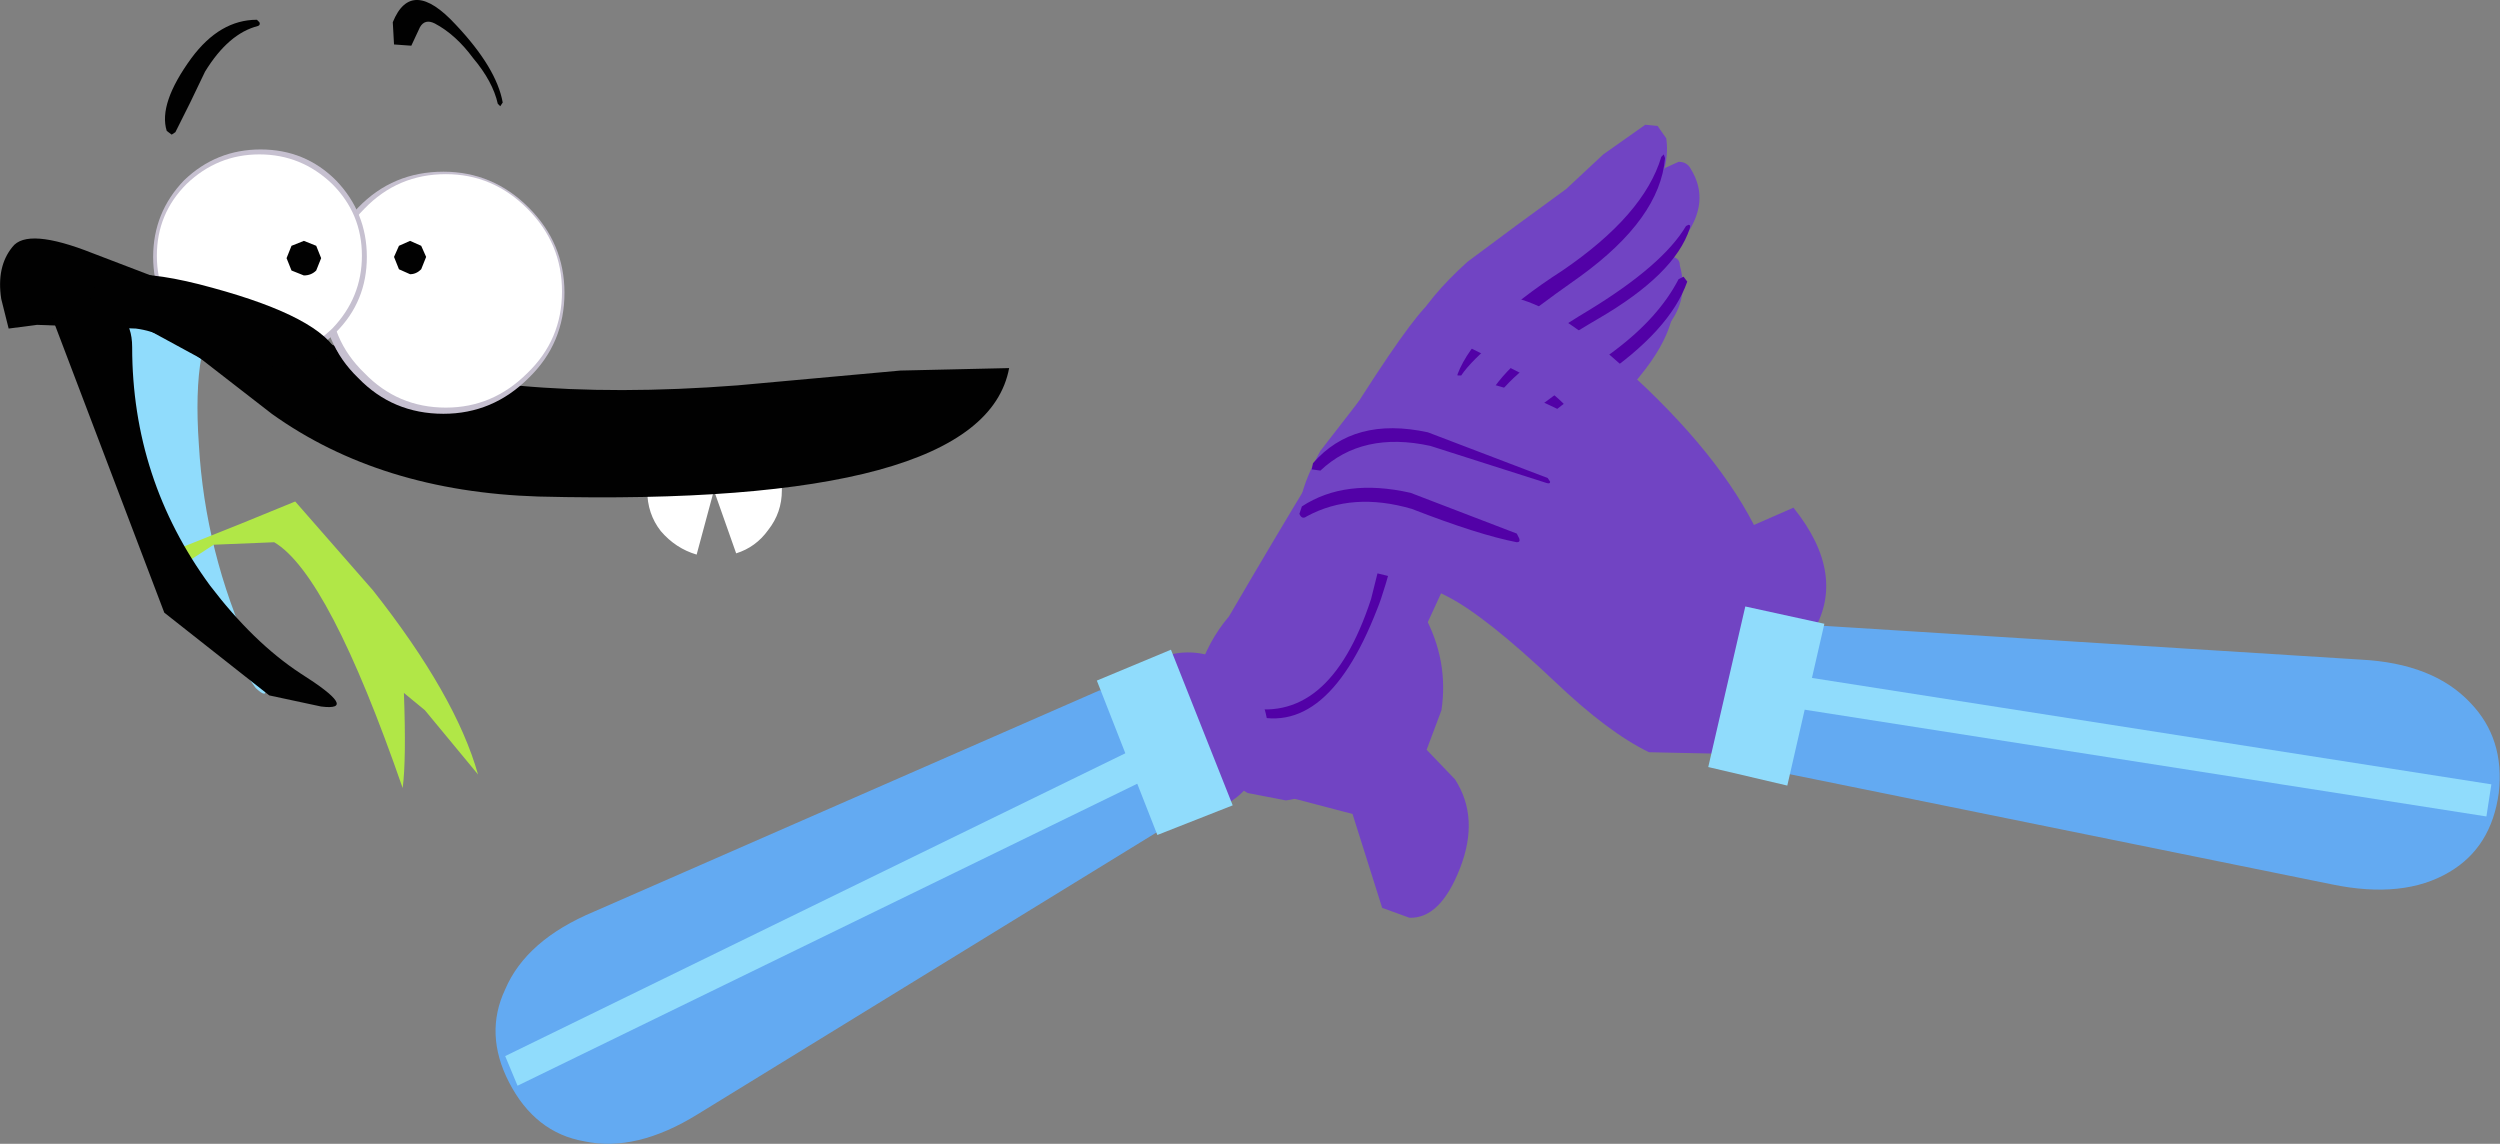 <?xml version="1.0" encoding="UTF-8" standalone="no"?>
<svg xmlns:xlink="http://www.w3.org/1999/xlink" height="46.3px" width="101.2px" xmlns="http://www.w3.org/2000/svg">
  <rect width="100%" height="100%" fill="#808080" stroke="none"/>
  <g transform="matrix(1.0, 0.0, 0.0, 1.0, 113.55, 153.55)">
    <path d="M-63.6 -121.8 L-63.05 -121.45 -61.5 -121.15 Q-58.95 -121.45 -56.75 -126.2 L-53.25 -133.8 -54.0 -137.55 Q-54.8 -141.3 -55.35 -141.45 -56.15 -141.7 -63.8 -128.6 -64.65 -127.6 -65.05 -126.3 -65.8 -123.6 -63.6 -121.8" fill="#7144c3" fill-rule="evenodd" stroke="none"/>
    <path d="M-56.85 -137.05 L-56.55 -136.85 Q-56.35 -136.85 -56.25 -137.0 L-52.85 -140.15 -49.2 -143.15 Q-47.55 -144.45 -47.0 -145.2 -45.9 -146.55 -46.1 -147.95 L-46.45 -148.45 -46.95 -148.5 -48.65 -147.3 -50.15 -145.9 -52.2 -144.4 -54.15 -142.95 Q-55.75 -141.5 -56.35 -140.3 -57.25 -138.75 -56.85 -137.05" fill="#7144c3" fill-rule="evenodd" stroke="none"/>
    <path d="M-54.45 -136.1 Q-54.4 -135.95 -54.2 -135.95 L-54.0 -136.2 Q-53.2 -137.95 -51.15 -139.35 L-47.5 -141.8 Q-45.95 -143.0 -45.35 -143.95 -44.3 -145.4 -45.1 -146.7 -45.25 -147.0 -45.6 -147.0 L-46.15 -146.75 -47.4 -145.15 -48.8 -143.55 -50.7 -142.3 -52.6 -140.95 Q-55.9 -138.15 -54.45 -136.1" fill="#7144c3" fill-rule="evenodd" stroke="none"/>
    <path d="M-54.45 -135.0 L-54.2 -134.7 -53.8 -134.75 -52.3 -136.4 Q-51.4 -137.2 -50.5 -137.6 L-47.75 -139.0 Q-46.45 -139.85 -45.9 -140.55 -45.2 -141.55 -45.55 -142.8 -45.55 -143.1 -45.85 -143.15 L-46.35 -143.1 -47.75 -142.0 -49.1 -140.95 -51.95 -139.2 -53.8 -137.4 Q-54.55 -136.3 -54.45 -135.0" fill="#7144c3" fill-rule="evenodd" stroke="none"/>
    <path d="M-54.5 -133.05 L-54.4 -132.75 Q-54.2 -132.6 -54.05 -132.75 -50.4 -134.75 -47.75 -137.65 -46.55 -138.95 -46.1 -140.0 -45.5 -141.4 -45.8 -142.85 L-46.2 -143.2 -46.8 -143.0 -49.0 -140.35 Q-50.35 -138.55 -51.35 -137.65 L-53.3 -135.6 Q-54.35 -134.3 -54.5 -133.05" fill="#7144c3" fill-rule="evenodd" stroke="none"/>
    <path d="M-55.8 -123.2 L-55.2 -124.8 Q-54.9 -126.8 -55.9 -128.65 L-63.75 -121.9 -58.8 -120.6 -57.6 -116.8 -56.5 -116.4 Q-55.25 -116.35 -54.45 -118.4 -53.65 -120.45 -54.65 -122.0 L-55.8 -123.2" fill="#7144c3" fill-rule="evenodd" stroke="none"/>
    <path d="M-63.3 -124.95 L-63.4 -124.85 -63.3 -124.75 Q-59.95 -123.35 -57.8 -128.9 -57.25 -130.2 -55.65 -137.1 L-55.7 -137.2 -55.8 -137.15 Q-56.35 -136.25 -56.95 -133.7 L-58.05 -129.3 Q-59.75 -124.1 -63.3 -124.95" fill="#5201a7" fill-rule="evenodd" stroke="none"/>
    <path d="M-54.55 -138.4 L-54.55 -138.35 -54.4 -138.35 Q-53.65 -139.5 -49.6 -142.35 -46.35 -144.7 -46.15 -147.15 L-46.2 -147.3 -46.3 -147.2 Q-47.0 -144.85 -50.3 -142.6 -53.8 -140.35 -54.55 -138.4" fill="#5201a7" fill-rule="evenodd" stroke="none"/>
    <path d="M-53.3 -137.5 L-53.2 -137.3 Q-53.1 -137.25 -53.05 -137.35 -52.2 -138.7 -48.85 -140.65 -45.75 -142.45 -45.15 -144.3 -45.1 -144.45 -45.2 -144.45 L-45.3 -144.4 Q-46.25 -142.8 -49.3 -140.95 -52.4 -139.1 -53.3 -137.5" fill="#5201a7" fill-rule="evenodd" stroke="none"/>
    <path d="M-53.05 -134.5 L-53.0 -134.5 -52.95 -134.5 Q-52.1 -136.0 -48.85 -138.2 -45.95 -140.15 -45.25 -142.15 L-45.4 -142.35 -45.6 -142.25 Q-46.4 -140.7 -48.2 -139.35 L-51.3 -137.05 -52.45 -135.95 Q-53.0 -135.25 -53.05 -134.5" fill="#5201a7" fill-rule="evenodd" stroke="none"/>
    <path d="M-65.95 -127.1 Q-67.3 -126.85 -68.1 -125.8 -68.9 -124.7 -68.7 -123.35 -68.5 -122.05 -67.45 -121.2 -66.35 -120.4 -65.0 -120.65 -63.65 -120.85 -62.9 -121.9 -62.05 -123.05 -62.25 -124.35 -62.45 -125.7 -63.55 -126.5 -64.7 -127.3 -65.95 -127.1" fill="#7144c3" fill-rule="evenodd" stroke="none"/>
    <path d="M-65.1 -124.15 Q-65.65 -125.2 -66.75 -125.65 L-69.05 -125.6 -89.5 -116.65 Q-92.25 -115.5 -93.1 -113.5 -93.95 -111.7 -92.95 -109.75 -91.9 -107.7 -89.9 -107.35 -87.8 -106.9 -85.3 -108.45 L-66.25 -120.15 Q-65.2 -120.8 -64.9 -121.95 -64.55 -123.1 -65.1 -124.15" fill="#63aaf2" fill-rule="evenodd" stroke="none"/>
    <path d="M-66.95 -122.1 L-67.5 -123.3 -93.1 -110.8 -92.6 -109.6 -66.95 -122.1" fill="#90dcfc" fill-rule="evenodd" stroke="none"/>
    <path d="M-63.65 -120.95 L-66.15 -127.25 -69.15 -126.0 -66.7 -119.75 -63.65 -120.95" fill="#90dcfc" fill-rule="evenodd" stroke="none"/>
    <path d="M-40.2 -127.9 Q-38.75 -130.25 -40.95 -133.0 L-42.55 -132.3 Q-44.25 -135.6 -48.35 -139.15 -53.45 -143.55 -55.0 -139.95 L-52.2 -138.55 Q-50.5 -137.7 -49.75 -136.6 -52.1 -137.9 -54.2 -138.2 -56.85 -138.65 -58.55 -137.3 L-60.1 -135.3 Q-60.85 -133.95 -60.95 -133.0 -61.0 -131.45 -60.6 -131.1 L-58.7 -130.55 Q-55.95 -129.95 -54.95 -129.4 -53.4 -128.6 -50.6 -125.95 -48.45 -123.9 -46.8 -123.1 L-42.2 -123.0 -40.2 -127.9" fill="#7144c3" fill-rule="evenodd" stroke="none"/>
    <path d="M-52.15 -131.6 Q-52.0 -131.6 -52.05 -131.75 L-52.15 -131.95 -56.45 -133.6 Q-59.1 -134.2 -60.85 -133.05 L-60.95 -132.75 Q-60.85 -132.5 -60.65 -132.65 -58.8 -133.65 -56.4 -132.95 -53.7 -131.9 -52.15 -131.6" fill="#5201a7" fill-rule="evenodd" stroke="none"/>
    <path d="M-50.95 -134.0 Q-50.8 -133.95 -50.8 -134.05 L-50.9 -134.2 -55.75 -136.05 Q-58.75 -136.7 -60.4 -134.8 L-60.45 -134.55 -60.1 -134.5 Q-58.4 -136.1 -55.65 -135.5 L-50.95 -134.0" fill="#5201a7" fill-rule="evenodd" stroke="none"/>
    <path d="M-42.45 -127.5 Q-43.35 -126.8 -43.5 -125.55 -43.65 -124.4 -42.95 -123.45 -42.25 -122.45 -41.05 -122.2 L-19.15 -117.75 Q-16.25 -117.15 -14.4 -118.25 -12.7 -119.25 -12.4 -121.45 -12.15 -123.65 -13.55 -125.1 -15.05 -126.7 -18.0 -126.85 L-40.25 -128.25 Q-41.5 -128.3 -42.45 -127.5" fill="#63aaf2" fill-rule="evenodd" stroke="none"/>
    <path d="M-40.8 -126.2 L-41.0 -124.9 -12.9 -120.5 -12.7 -121.8 -40.8 -126.2" fill="#90dcfc" fill-rule="evenodd" stroke="none"/>
    <path d="M-39.7 -128.3 L-42.9 -129.0 -44.4 -122.5 -41.2 -121.75 -39.7 -128.3" fill="#90dcfc" fill-rule="evenodd" stroke="none"/>
    <path d="M-81.9 -133.7 Q-81.9 -134.8 -82.7 -135.6 -83.5 -136.4 -84.6 -136.4 L-84.7 -136.4 Q-85.8 -136.4 -86.6 -135.6 -87.35 -134.8 -87.35 -133.7 -87.35 -132.75 -86.8 -132.05 -86.2 -131.35 -85.35 -131.1 L-84.65 -133.7 -83.75 -131.15 Q-82.95 -131.4 -82.45 -132.1 -81.9 -132.8 -81.9 -133.7" fill="#ffffff" fill-rule="evenodd" stroke="none"/>
    <path d="M-105.4 -139.1 Q-106.25 -140.95 -108.25 -142.3 -110.6 -143.85 -110.4 -140.25 -110.2 -136.55 -105.7 -129.2 L-103.2 -125.7 Q-102.3 -124.85 -103.4 -127.15 -105.25 -131.2 -105.5 -135.55 -105.65 -137.7 -105.4 -139.1" fill="#90dcfc" fill-rule="evenodd" stroke="none"/>
    <path d="M-106.3 -131.35 L-106.2 -130.65 -104.9 -131.5 -102.45 -131.6 Q-100.25 -130.3 -97.25 -121.65 -97.1 -122.8 -97.2 -125.5 L-96.35 -124.8 -94.2 -122.2 Q-95.1 -125.4 -98.45 -129.65 L-101.6 -133.25 -103.8 -132.35 -106.3 -131.35" fill="#b1e747" fill-rule="evenodd" stroke="none"/>
    <path d="M-102.55 -136.8 Q-98.15 -133.65 -91.75 -133.45 -73.75 -133.0 -72.7 -138.65 L-77.1 -138.55 -83.7 -137.95 Q-93.45 -137.2 -99.6 -139.4 L-109.8 -143.3 Q-112.45 -144.35 -113.05 -143.55 -113.7 -142.75 -113.5 -141.45 L-113.2 -140.25 -112.05 -140.4 -108.05 -140.25 Q-106.85 -140.1 -105.45 -139.05 L-102.55 -136.8" fill="#010101" fill-rule="evenodd" stroke="none"/>
    <path d="M-100.5 -141.7 Q-100.5 -139.65 -99.05 -138.25 -97.65 -136.8 -95.6 -136.8 -93.6 -136.8 -92.15 -138.25 -90.7 -139.65 -90.7 -141.7 -90.7 -143.7 -92.15 -145.15 -93.6 -146.6 -95.6 -146.6 -97.65 -146.6 -99.05 -145.15 -100.5 -143.7 -100.5 -141.7" fill="#c6c0d0" fill-rule="evenodd" stroke="none"/>
    <path d="M-100.2 -141.75 Q-100.2 -139.8 -98.8 -138.45 -97.45 -137.05 -95.5 -137.05 -93.6 -137.05 -92.2 -138.45 -90.8 -139.8 -90.8 -141.75 -90.8 -143.7 -92.2 -145.1 -93.6 -146.5 -95.5 -146.5 -97.45 -146.5 -98.8 -145.1 -100.2 -143.7 -100.2 -141.75" fill="#ffffff" fill-rule="evenodd" stroke="none"/>
    <path d="M-106.9 -128.75 L-102.65 -125.4 -100.55 -124.95 Q-98.95 -124.75 -101.4 -126.3 -103.3 -127.55 -105.05 -129.85 -108.2 -134.15 -108.2 -139.5 -108.2 -141.15 -109.95 -141.35 L-111.65 -141.25 -106.9 -128.75" fill="#010101" fill-rule="evenodd" stroke="none"/>
    <path d="M-97.6 -143.15 L-97.4 -142.65 -96.95 -142.45 Q-96.7 -142.45 -96.5 -142.65 L-96.3 -143.15 -96.5 -143.6 -96.95 -143.8 -97.4 -143.6 -97.6 -143.15" fill="#010101" fill-rule="evenodd" stroke="none"/>
    <path d="M-107.35 -143.15 Q-107.35 -141.35 -106.1 -140.1 -104.8 -138.85 -103.0 -138.85 -101.2 -138.85 -99.95 -140.1 -98.7 -141.35 -98.7 -143.15 -98.7 -144.95 -99.95 -146.25 -101.2 -147.5 -103.0 -147.5 -104.8 -147.5 -106.1 -146.25 -107.35 -144.95 -107.35 -143.15" fill="#c6c0d0" fill-rule="evenodd" stroke="none"/>
    <path d="M-107.2 -143.2 Q-107.2 -141.5 -106.0 -140.25 -104.75 -139.05 -103.05 -139.05 -101.35 -139.05 -100.1 -140.25 -98.9 -141.5 -98.9 -143.2 -98.9 -144.9 -100.1 -146.1 -101.35 -147.3 -103.05 -147.3 -104.75 -147.3 -106.0 -146.1 -107.2 -144.9 -107.2 -143.2" fill="#ffffff" fill-rule="evenodd" stroke="none"/>
    <path d="M-101.95 -143.1 L-101.75 -142.6 -101.25 -142.4 Q-100.95 -142.4 -100.75 -142.6 L-100.55 -143.1 -100.75 -143.6 -101.25 -143.8 -101.75 -143.6 -101.95 -143.1" fill="#010101" fill-rule="evenodd" stroke="none"/>
    <path d="M-97.65 -152.65 L-97.6 -151.75 -96.9 -151.7 -96.55 -152.45 Q-96.35 -152.8 -95.95 -152.6 -95.1 -152.15 -94.4 -151.2 -93.6 -150.25 -93.4 -149.35 L-93.3 -149.25 -93.2 -149.4 Q-93.45 -150.8 -95.1 -152.55 -96.9 -154.5 -97.65 -152.65" fill="#010101" fill-rule="evenodd" stroke="none"/>
    <path d="M-103.1 -152.5 Q-103.0 -152.55 -103.05 -152.65 L-103.15 -152.75 Q-104.65 -152.75 -105.8 -151.2 -107.15 -149.35 -106.8 -148.25 L-106.6 -148.1 -106.45 -148.2 -105.85 -149.4 -105.25 -150.65 Q-104.3 -152.2 -103.1 -152.5" fill="#010101" fill-rule="evenodd" stroke="none"/>
    <path d="M-99.85 -139.2 Q-100.55 -140.7 -104.95 -141.9 -109.45 -143.15 -109.95 -141.5 L-104.25 -138.4 -99.85 -139.2" fill="#010101" fill-rule="evenodd" stroke="none"/>
  </g>
</svg>

